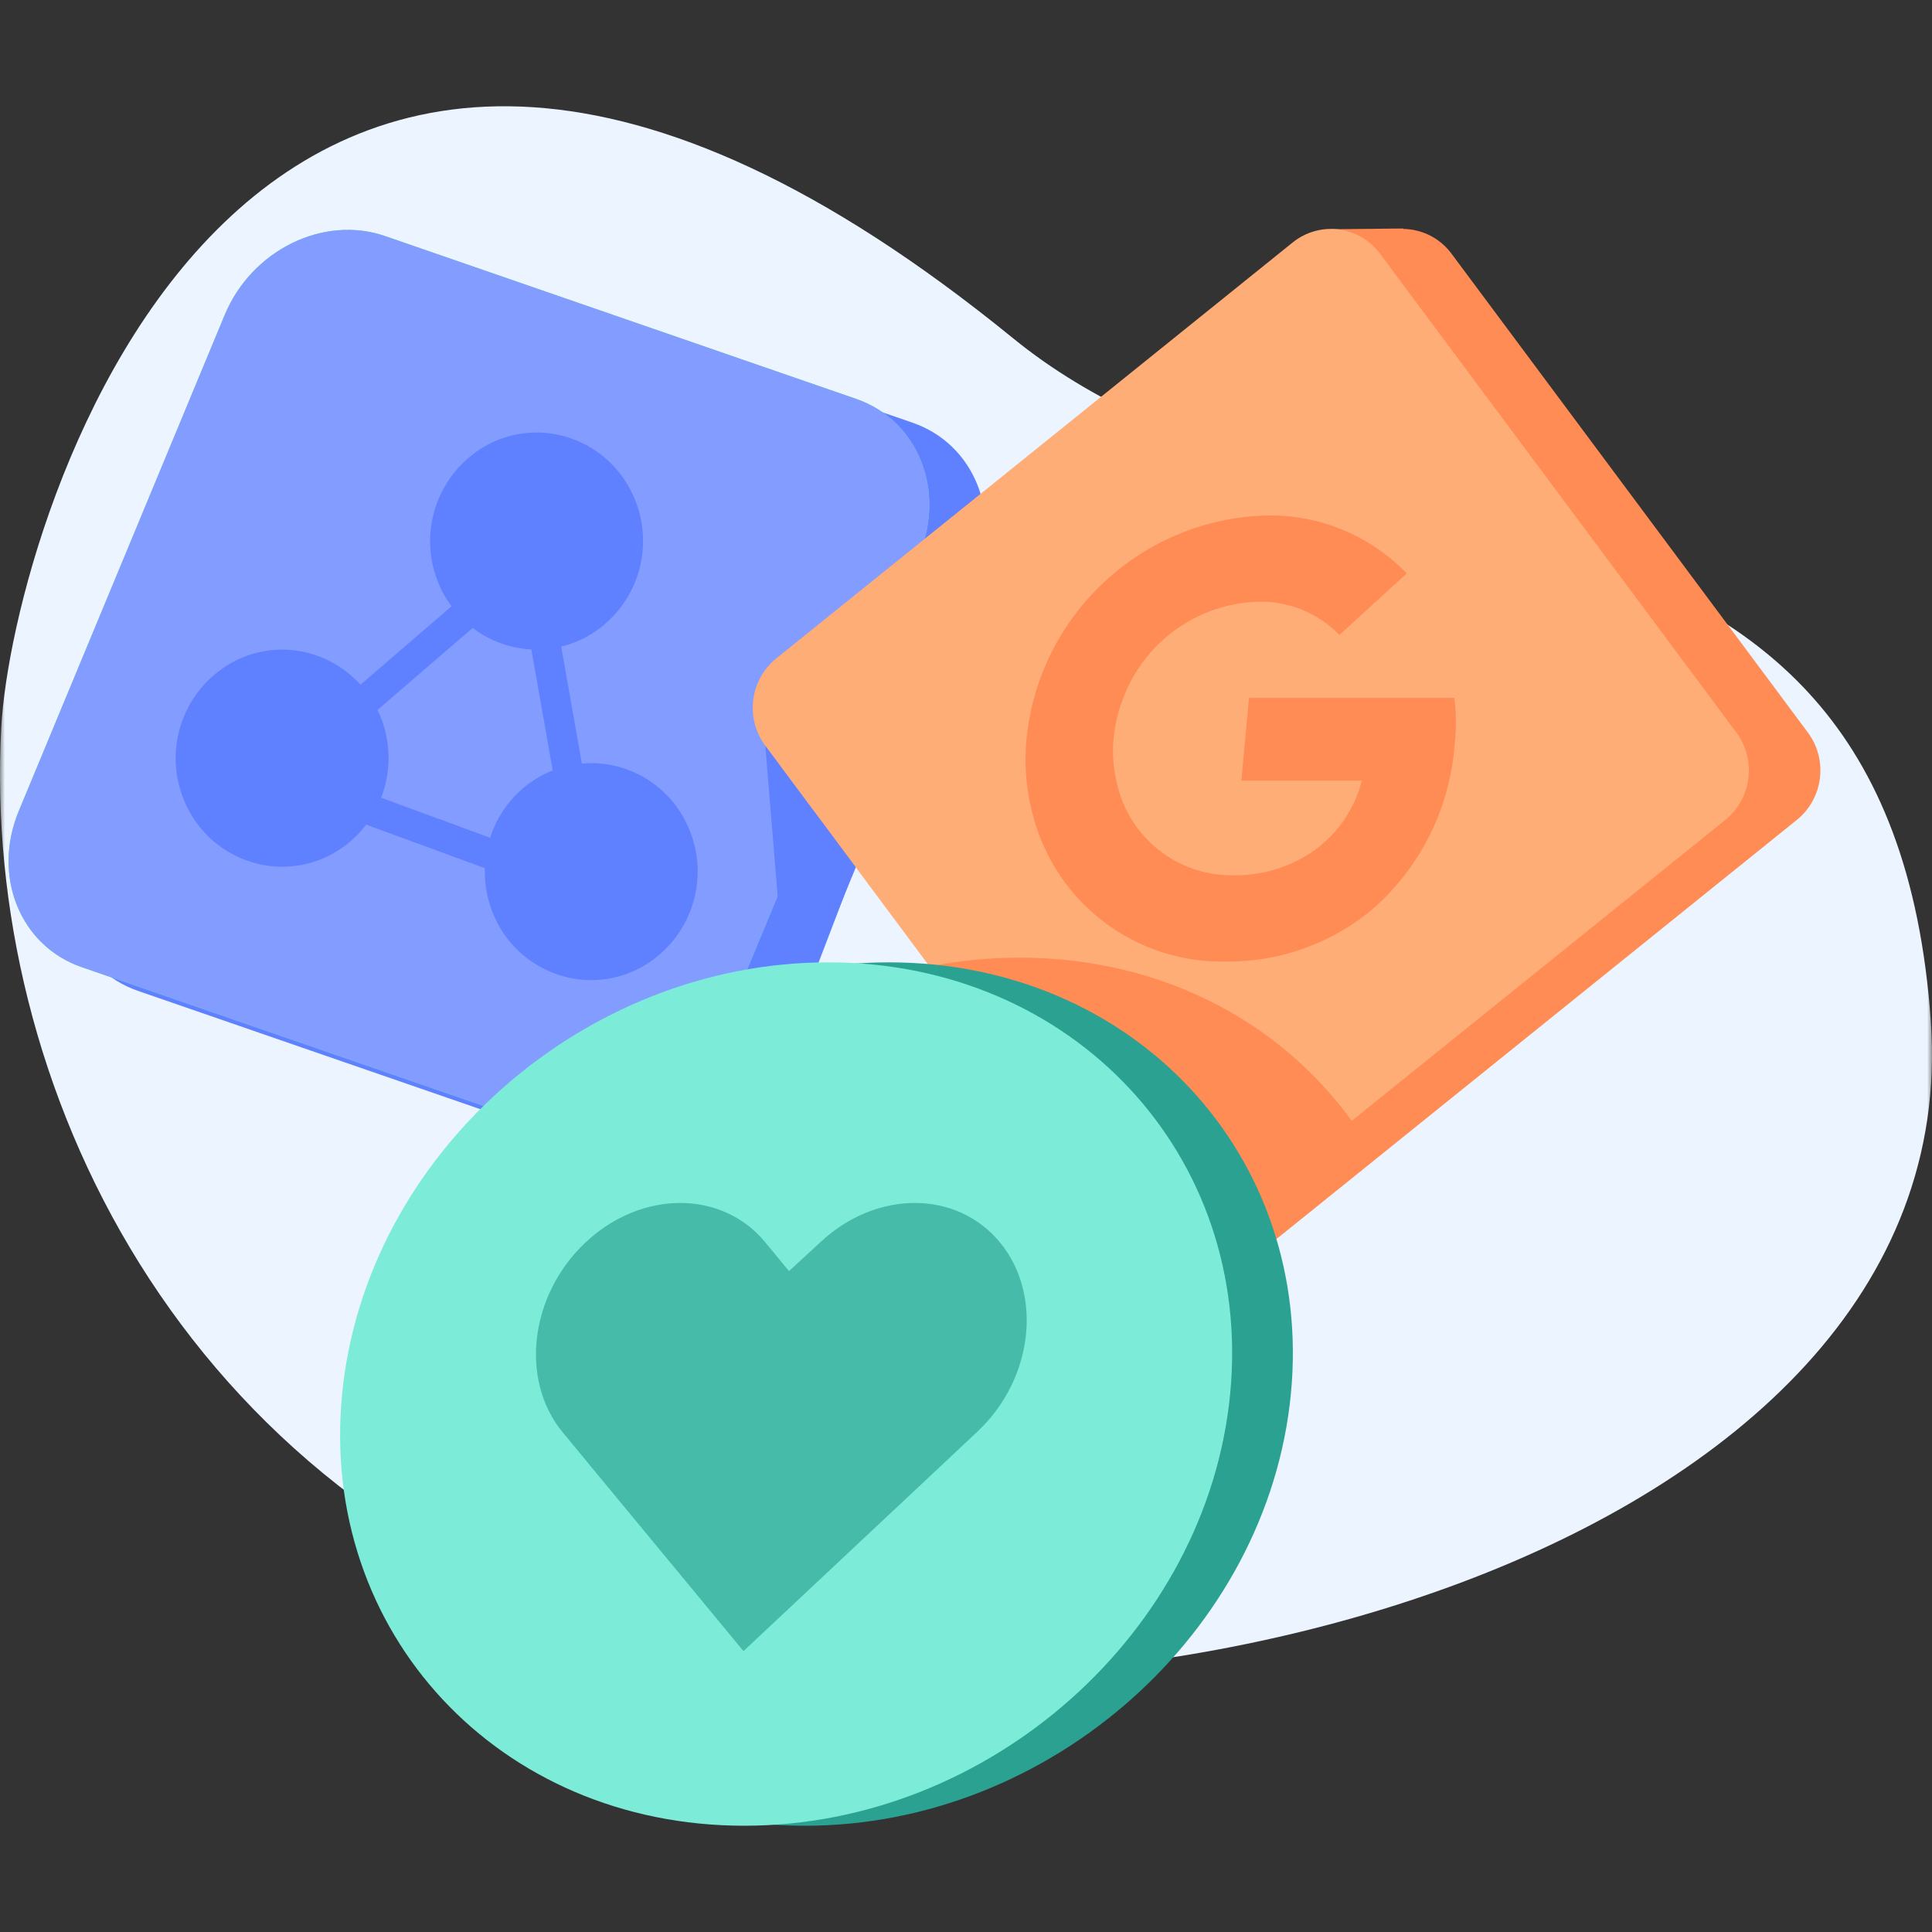 <svg xmlns="http://www.w3.org/2000/svg" xmlns:xlink="http://www.w3.org/1999/xlink" width="200" height="200" version="1.1" viewBox="0 0 200 200"><rect x="0" y="0" width="200" height="200" fill="#333333" stroke="none"/><title>1C51E53F-EB6C-4084-9660-BCE7D0D47D46</title><defs><polygon id="path-1" points="0 0 200 0 200 200 97.876 200 0 200"/></defs><g id="SMMP---Landing-Page-Refactor" fill="none" fill-rule="evenodd" stroke="none" stroke-width="1"><g id="ADJP----Social-Media-Page-Refactor---Low-Funnel" transform="translate(-177, -2355)"><g id="Section-1/1440px" transform="translate(72, 2245)"><g id="3-List" transform="translate(0, 110)"><g id="simplify" transform="translate(105, 0)"><mask id="mask-2" fill="#fff"><use xlink:href="#path-1"/></mask><g id="Simplyfy-_-Create" mask="url(#mask-2)"><g transform="translate(0, 11)"><path id="Path" fill="#EBF4FF" fill-rule="nonzero" d="M199.881,94.774 C203.776,150.647 111.342,172.51 65.008,158.29 C18.675,144.07 -1.847,101.232 0.13,64.32 C1.252,43.359 25.552,-40.626 104.889,24.03 C137.735,50.752 195.579,32.977 199.881,94.774 Z"/><path id="Path" fill="#5F80FF" fill-rule="nonzero" d="M63.075,108.436 L14.292,91.579 C7.907,89.372 4.993,82.135 7.783,75.416 L29.096,24.075 C31.885,17.355 39.32,13.696 45.703,15.902 L94.472,32.76 C100.855,34.966 103.771,42.203 100.984,48.923 L79.686,100.263 C76.898,106.983 69.461,110.642 63.075,108.436 Z"/><path id="Path" fill="#5BD6C4" fill-rule="nonzero" d="M57.238,105.973 L8.455,89.116 C2.07,86.91 -0.843,79.673 1.947,72.954 L23.259,21.612 C26.048,14.892 33.483,11.233 39.866,13.44 L88.634,30.297 C95.018,32.503 97.934,39.74 95.147,46.46 L73.849,97.801 C71.061,104.521 63.624,108.18 57.238,105.973 Z"/><path id="Path" fill="#839CFF" fill-rule="nonzero" d="M57.238,105.973 L8.455,89.116 C2.07,86.91 -0.843,79.673 1.947,72.954 L23.259,21.612 C26.048,14.892 33.483,11.233 39.866,13.44 L88.634,30.297 C95.018,32.503 97.934,39.74 95.147,46.46 L73.849,97.801 C71.061,104.521 63.624,108.18 57.238,105.973 Z"/><polygon id="Path" fill="#3E88FF" fill-rule="nonzero" points="127.526 93.656 134.572 93.729 131.013 87.201"/><path id="Path" fill="#FF8B55" fill-rule="nonzero" d="M186.018,73.868 L132.553,116.929 C131.212,118.013 129.487,118.5 127.777,118.278 C126.068,118.057 124.524,117.145 123.503,115.755 L86.627,66.204 C84.525,63.373 85.023,59.387 87.755,57.161 L141.217,14.1 C142.558,13.016 144.284,12.529 145.993,12.75 C147.702,12.972 149.246,13.883 150.268,15.273 L187.147,64.825 C189.249,67.656 188.751,71.642 186.018,73.868 L186.018,73.868 Z"/><polygon id="Path" fill="#FF8B55" fill-rule="nonzero" points="145.243 12.654 137.769 12.732 147.016 20.98"/><path id="Path" fill="#FFAD76" fill-rule="nonzero" d="M178.618,73.868 L125.153,116.929 C123.812,118.013 122.086,118.5 120.377,118.278 C118.668,118.057 117.124,117.145 116.102,115.755 L79.226,66.204 C77.125,63.373 77.622,59.387 80.355,57.161 L133.817,14.1 C135.158,13.016 136.883,12.529 138.592,12.75 C140.301,12.972 141.846,13.883 142.867,15.273 L179.747,64.825 C181.848,67.656 181.351,71.642 178.618,73.868 Z"/><path id="Path" fill="#FF8B55" fill-rule="nonzero" d="M150.552,61.244 L129.297,61.244 L128.505,69.812 L140.981,69.812 C140.199,72.884 138.303,75.555 135.661,77.303 C133.266,78.865 130.457,79.67 127.599,79.612 C121.836,79.662 116.83,75.656 115.607,70.017 C115.247,68.524 115.135,66.981 115.276,65.451 C115.433,63.881 115.821,62.342 116.427,60.885 C118.725,55.238 124.13,51.477 130.217,51.291 C133.386,51.202 136.446,52.449 138.653,54.729 L145.63,48.367 C141.818,44.413 136.529,42.236 131.042,42.363 C118.17,42.747 107.573,52.622 106.269,65.451 C105.927,68.972 106.426,72.524 107.725,75.815 C110.821,83.603 118.401,88.667 126.773,88.539 C132.451,88.631 137.967,86.642 142.283,82.946 C147.155,78.585 150.136,72.493 150.593,65.965 C150.767,64.395 150.753,62.81 150.552,61.244 Z"/><path id="Path" fill="#FF8B55" fill-rule="nonzero" d="M96.225,89.044 C99.305,88.442 102.436,88.138 105.575,88.137 C121.93,88.137 135.483,96.445 142.415,108.958 L130.554,118.398 L95.838,88.914"/><polygon id="Path" fill="#5F80FF" fill-rule="nonzero" points="79.226 66.204 81.718 96.518 88.535 78.728"/><path id="Path" fill="#2BA291" fill-rule="nonzero" d="M133.631,133.31 C131.237,157.992 108.715,178 83.325,178 C57.934,178 39.3,157.992 41.703,133.31 C44.105,108.629 66.628,88.621 92.009,88.621 C117.389,88.621 136.024,108.629 133.631,133.31 Z"/><path id="Path" fill="#7CEBD7" fill-rule="nonzero" d="M127.345,133.31 C124.952,157.992 102.429,178 77.039,178 C51.649,178 33.014,157.992 35.417,133.31 C37.82,108.629 60.343,88.621 85.724,88.621 C111.104,88.621 129.739,108.629 127.345,133.31 Z"/><g id="Group" fill="none" fill-rule="evenodd" stroke-width="1" opacity=".66" transform="translate(55.483, 113.53)"><path id="Path" fill="#2BA291" fill-rule="nonzero" d="M48.021,4.069 C43.538,-1.356 35.211,-1.356 29.437,4.069 L26.195,7.054 L23.733,4.069 C19.259,-1.356 10.931,-1.356 5.149,4.069 L5.149,4.069 C-0.638,9.495 -1.71,18.312 2.764,23.738 L5.226,26.722 L21.482,46.391 L42.45,26.722 L45.627,23.738 C51.466,18.312 52.507,9.495 48.021,4.069 Z"/></g><path id="Shape" fill="#5F80FF" fill-rule="nonzero" d="M71.168,74.442 C69.946,71.756 67.699,69.673 64.93,68.658 C63.429,68.107 61.824,67.898 60.232,68.044 L58.095,55.936 C58.833,55.755 59.551,55.499 60.236,55.172 C65.761,52.457 68.106,45.818 65.515,40.228 C64.292,37.542 62.045,35.459 59.277,34.444 C56.53,33.427 53.489,33.573 50.853,34.849 C47.84,36.333 45.64,39.078 44.846,42.345 C44.052,45.611 44.747,49.062 46.742,51.766 L37.319,59.882 C36.123,58.552 34.62,57.536 32.941,56.921 C30.195,55.904 27.154,56.05 24.517,57.325 C18.992,60.041 16.647,66.679 19.239,72.269 C20.461,74.955 22.708,77.039 25.477,78.054 C28.223,79.071 31.265,78.925 33.902,77.649 C35.479,76.889 36.852,75.763 37.907,74.364 L50.195,78.873 C50.133,80.641 50.486,82.399 51.227,84.006 C52.45,86.692 54.697,88.776 57.465,89.791 C60.212,90.808 63.253,90.662 65.89,89.386 C71.415,86.67 73.76,80.032 71.168,74.442 Z M56.505,69.062 C53.751,70.394 51.666,72.805 50.744,75.726 L39.453,71.583 C40.567,68.709 40.469,65.505 39.181,62.705 C39.146,62.634 39.105,62.568 39.071,62.497 L48.935,54.001 C50.69,55.338 52.806,56.115 55.007,56.232 L57.22,68.763 C56.981,68.857 56.741,68.95 56.505,69.062 L56.505,69.062 Z"/></g></g></g></g></g></g></g></svg>